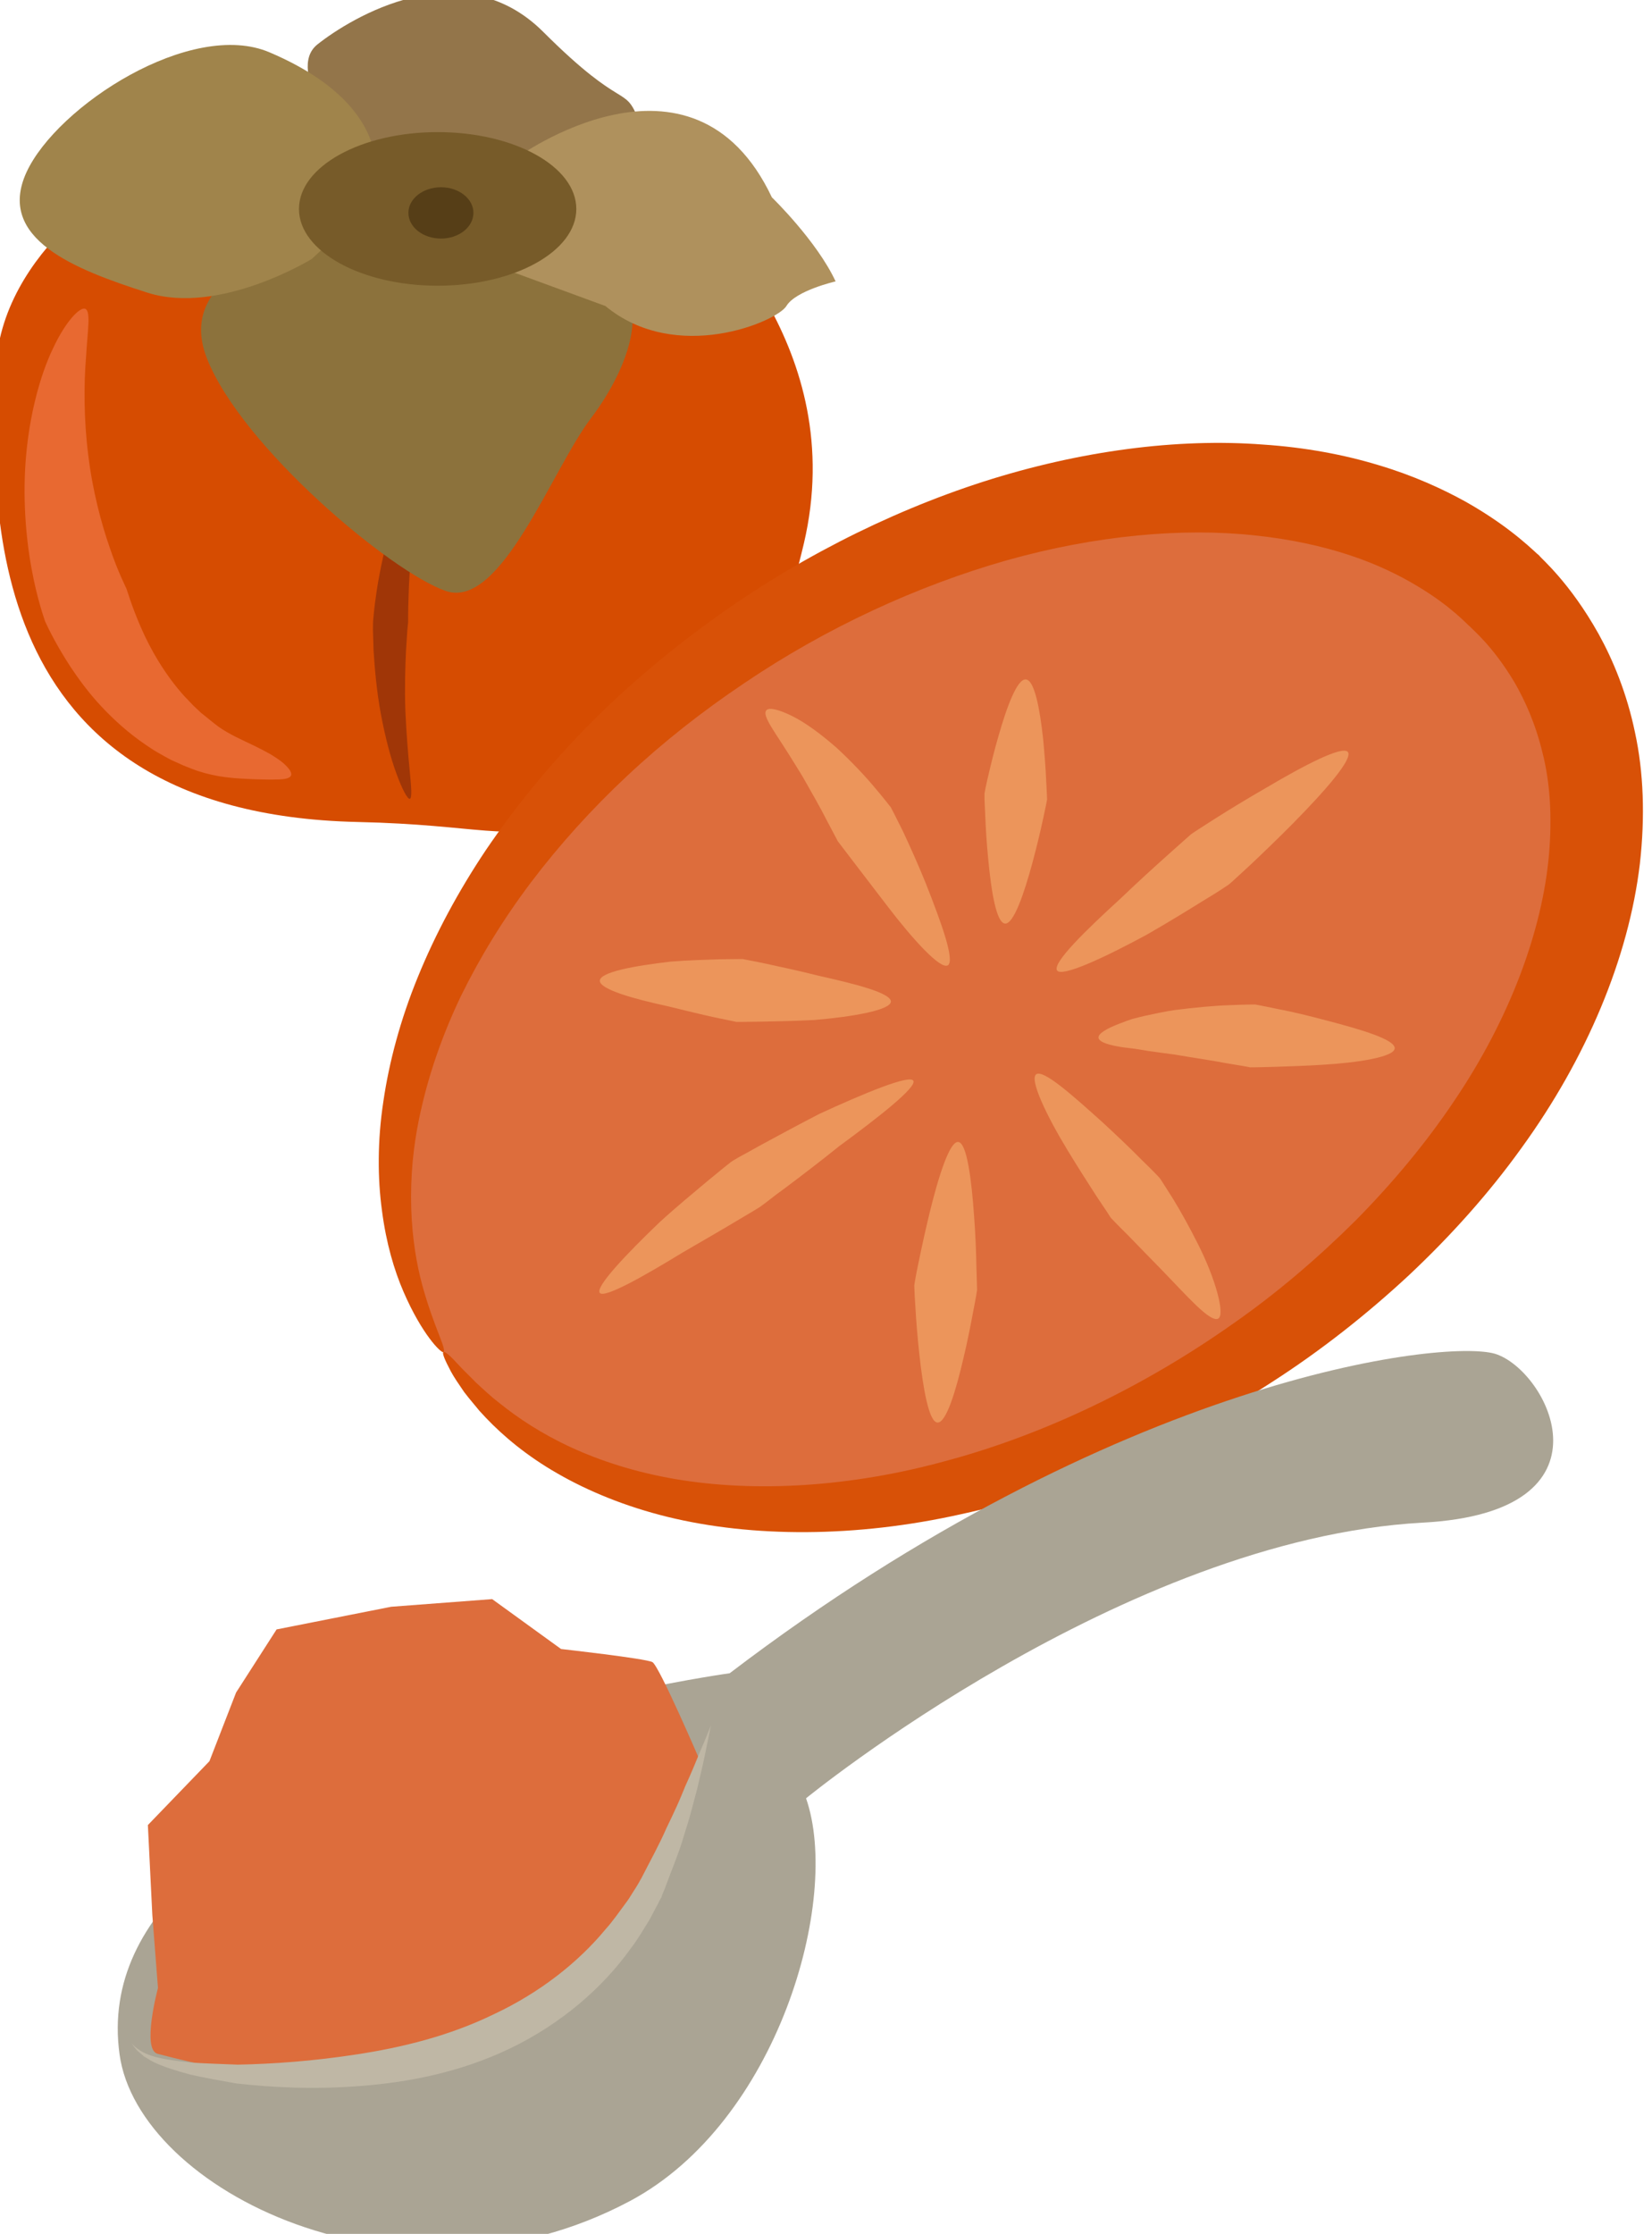 <?xml version="1.0" encoding="UTF-8" standalone="no"?>
<!-- Created with Inkscape (http://www.inkscape.org/) -->

<svg
   xmlns:dc="http://purl.org/dc/elements/1.1/"
   xmlns:cc="http://creativecommons.org/ns#"
   xmlns:rdf="http://www.w3.org/1999/02/22-rdf-syntax-ns#"
   xmlns:svg="http://www.w3.org/2000/svg"
   xmlns="http://www.w3.org/2000/svg"
   xmlns:sodipodi="http://sodipodi.sourceforge.net/DTD/sodipodi-0.dtd"
   xmlns:inkscape="http://www.inkscape.org/namespaces/inkscape"
   width="843.062mm"
   height="1139.413mm"
   viewBox="0 0 843.062 1139.413"
   version="1.1"
   id="svg8"
   inkscape:version="0.92.4 (5da689c313, 2019-01-14)"
   sodipodi:docname="5141.svg">
  <defs
     id="defs2">
    <style
       type="text/css"
       id="style2"><![CDATA[
    .fil5 {fill:#45AF51;fill-rule:nonzero}
    .fil4 {fill:#662E12;fill-rule:nonzero}
    .fil2 {fill:#93360C;fill-rule:nonzero}
    .fil9 {fill:#AAA494;fill-rule:nonzero}
    .fil3 {fill:#BF5D36;fill-rule:nonzero}
    .fil11 {fill:#BFB7A5;fill-rule:nonzero}
    .fil1 {fill:#CC5E21;fill-rule:nonzero}
    .fil8 {fill:#D8D8D8;fill-rule:nonzero}
    .fil10 {fill:#E5E1DA;fill-rule:nonzero}
    .fil7 {fill:#E6E6E6;fill-rule:nonzero}
    .fil0 {fill:#EAB234;fill-rule:nonzero}
    .fil6 {fill:#F4F2F2;fill-rule:nonzero}
    .fil12 {fill:white;fill-rule:nonzero}
   ]]></style>
    <style
       type="text/css"
       id="style2-6"><![CDATA[
    .fil3 {fill:#628C2C;fill-rule:nonzero}
    .fil0 {fill:#7CD6E0;fill-rule:nonzero}
    .fil2 {fill:#BC0F41;fill-rule:nonzero}
    .fil1 {fill:#E04661;fill-rule:nonzero}
   ]]></style>
    <style
       type="text/css"
       id="style2-7"><![CDATA[
    .str0 {stroke:white;stroke-width:70.56}
    .fil1 {fill:#5D6608;fill-rule:nonzero}
    .fil4 {fill:#7A1111;fill-rule:nonzero}
    .fil2 {fill:#A51C1C;fill-rule:nonzero}
    .fil5 {fill:#AF5941;fill-rule:nonzero}
    .fil6 {fill:#BA1313;fill-rule:nonzero}
    .fil3 {fill:#BC664B;fill-rule:nonzero}
    .fil7 {fill:#BF3D3D;fill-rule:nonzero}
    .fil0 {fill:white;fill-rule:nonzero}
   ]]></style>
    <style
       type="text/css"
       id="style2-2"><![CDATA[
    .str0 {stroke:white;stroke-width:70.56}
    .fil1 {fill:#5D6608;fill-rule:nonzero}
    .fil2 {fill:#750404;fill-rule:nonzero}
    .fil3 {fill:#8C2626;fill-rule:nonzero}
    .fil0 {fill:white;fill-rule:nonzero}
   ]]></style>
    <style
       type="text/css"
       id="style2-0"><![CDATA[
    .fil3 {fill:#628C2C;fill-rule:nonzero}
    .fil0 {fill:#7CD6E0;fill-rule:nonzero}
    .fil2 {fill:#BC0F41;fill-rule:nonzero}
    .fil1 {fill:#E04661;fill-rule:nonzero}
   ]]></style>
    <style
       type="text/css"
       id="style2-8"><![CDATA[
    .fil1 {fill:#281710;fill-rule:nonzero}
    .fil5 {fill:#2B1803;fill-rule:nonzero}
    .fil0 {fill:#8E2014;fill-rule:nonzero}
    .fil2 {fill:#AA2F26;fill-rule:nonzero}
    .fil4 {fill:#AF610B;fill-rule:nonzero}
    .fil3 {fill:#E38106;fill-rule:nonzero}
   ]]></style>
    <style
       type="text/css"
       id="style2-23"><![CDATA[
    .fil5 {fill:#45AF51;fill-rule:nonzero}
    .fil4 {fill:#662E12;fill-rule:nonzero}
    .fil2 {fill:#93360C;fill-rule:nonzero}
    .fil3 {fill:#BF5D36;fill-rule:nonzero}
    .fil1 {fill:#D3290D;fill-rule:nonzero}
    .fil6 {fill:#EAB234;fill-rule:nonzero}
    .fil0 {fill:#F4CE82;fill-rule:nonzero}
   ]]></style>
    <style
       type="text/css"
       id="style2-1"><![CDATA[
    .fil0 {fill:#662E12;fill-rule:nonzero}
    .fil3 {fill:#723516;fill-rule:nonzero}
    .fil4 {fill:#A85F3F;fill-rule:nonzero}
    .fil1 {fill:#E2824D;fill-rule:nonzero}
    .fil2 {fill:#E59770;fill-rule:nonzero}
   ]]></style>
    <style
       type="text/css"
       id="style2-4"><![CDATA[
    .fil3 {fill:#FBD268}
    .fil1 {fill:#EEB92E}
    .fil2 {fill:#663333}
    .fil0 {fill:#B3B3B3}
   ]]></style>
    <style
       type="text/css"
       id="style2-20"><![CDATA[
    .fil4 {fill:#5B7706;fill-rule:nonzero}
    .fil0 {fill:#AB4F0C;fill-rule:nonzero}
    .fil5 {fill:#BEB62D;fill-rule:nonzero}
    .fil3 {fill:#FFBC15;fill-rule:nonzero}
    .fil1 {fill:#FFEA83;fill-rule:nonzero}
    .fil2 {fill:#FFF5CC;fill-rule:nonzero}
   ]]></style>
    <style
       type="text/css"
       id="style2-72"><![CDATA[
    .fil2 {fill:#77441B;fill-rule:nonzero}
    .fil0 {fill:#EACA42;fill-rule:nonzero}
    .fil1 {fill:#F4E4A2;fill-rule:nonzero}
   ]]></style>
    <style
       type="text/css"
       id="style2-10"><![CDATA[
    .fil1 {fill:#C96827;fill-rule:nonzero}
    .fil0 {fill:#E88643;fill-rule:nonzero}
    .fil2 {fill:#EFAA7B;fill-rule:nonzero}
   ]]></style>
    <style
       type="text/css"
       id="style2-100"><![CDATA[
    .fil7 {fill:#563E17;fill-rule:nonzero}
    .fil6 {fill:#775B29;fill-rule:nonzero}
    .fil3 {fill:#8C723C;fill-rule:nonzero}
    .fil0 {fill:#93754A;fill-rule:nonzero}
    .fil2 {fill:#A03607;fill-rule:nonzero}
    .fil5 {fill:#A0844B;fill-rule:nonzero}
    .fil4 {fill:#AF915D;fill-rule:nonzero}
    .fil1 {fill:#D64C01;fill-rule:nonzero}
    .fil8 {fill:#E86931;fill-rule:nonzero}
   ]]></style>
  </defs>
  <sodipodi:namedview
     id="base"
     pagecolor="#ffffff"
     bordercolor="#666666"
     borderopacity="1.0"
     inkscape:pageopacity="0.0"
     inkscape:pageshadow="2"
     inkscape:zoom="0.12374369"
     inkscape:cx="-1284.0341"
     inkscape:cy="1950.2217"
     inkscape:document-units="mm"
     inkscape:current-layer="Vrstva_x0020_1-91"
     showgrid="false"
     inkscape:window-width="1920"
     inkscape:window-height="1051"
     inkscape:window-x="-9"
     inkscape:window-y="-9"
     inkscape:window-maximized="1" />
  <g
     inkscape:label="Vrstva 1"
     inkscape:groupmode="layer"
     id="layer1"
     transform="translate(317.894,1152.835)">
    <g
       transform="matrix(0.155,0,0,0.155,-1507.935,-2695.391)"
       id="Vrstva_x0020_1-91">
      <g
         transform="matrix(0.526,0,0,0.526,3475.677,3250.476)"
         id="Vrstva_x0020_1-5">
        <path
           d="m 10159,13659 c 0,0 -392,-476 -183,-641 208,-165 901,-589 1413,-78 511,510 507,322 598,554 l -391,255 h -752 z"
           style="fill:#93754a;fill-rule:nonzero"
           id="path7-0"
           class="fil0"
           inkscape:connector-curvature="0" />
        <path
           d="m 8849,13820 c 0,0 -870,462 -888,1256 -19,794 -127,2753 2266,2807 771,17 911,125 1360,6 461,-122 1089,-289 1433,-1747 290,-1233 -644,-2031 -744,-2212 z"
           style="fill:#d64c01;fill-rule:nonzero"
           id="path9-2"
           class="fil1"
           inkscape:connector-curvature="0" />
        <path
           d="m 10608,15616 c 15,5 11,69 0,164 -11,95 -28,221 -39,346 -12,126 -21,251 -23,347 -4,95 -2,159 -3,163 0,2 -2,21 -5,51 -2,31 -5,74 -8,125 -5,103 -9,239 -4,375 6,136 17,272 27,374 10,102 16,172 1,177 -14,4 -48,-59 -84,-158 -37,-99 -72,-236 -98,-376 -26,-140 -38,-283 -45,-392 -2,-54 -3,-100 -4,-132 0,-33 1,-52 1,-54 1,-4 5,-73 20,-172 14,-99 40,-228 72,-355 32,-127 73,-250 109,-340 37,-90 69,-147 83,-143 z"
           style="fill:#a03607;fill-rule:nonzero"
           id="path11-7"
           class="fil2"
           inkscape:connector-curvature="0" />
        <path
           d="m 9883,14278 c 0,0 -816,152 -599,705 218,553 1152,1337 1496,1455 345,117 662,-758 907,-1080 245,-322 571,-1010 -354,-1080 z"
           style="fill:#8c723c;fill-rule:nonzero"
           id="path13-5"
           class="fil3"
           inkscape:connector-curvature="0" />
        <path
           d="m 11218,13730 c 0,0 1104,-807 1602,245 0,0 281,272 399,526 0,0 -250,57 -308,154 -59,97 -689,367 -1133,0 l -644,-236 z"
           style="fill:#af915d;fill-rule:nonzero"
           id="path15-2"
           class="fil4"
           inkscape:connector-curvature="0" />
        <path
           d="m 9941,14360 c 0,0 -578,356 -1031,211 -453,-145 -946,-336 -756,-752 191,-416 1032,-960 1522,-751 489,208 617,464 654,618 l -4,72 v 244 z"
           style="fill:#a0844b;fill-rule:nonzero"
           id="path17-7"
           class="fil5"
           inkscape:connector-curvature="0" />
        <path
           d="m 11596,14048 c 0,265 -388,480 -868,480 -479,0 -868,-215 -868,-480 0,-266 389,-481 868,-481 480,0 868,215 868,481 z"
           style="fill:#775b29;fill-rule:nonzero"
           id="path19-8"
           class="fil6"
           inkscape:connector-curvature="0" />
        <path
           d="m 10952,14072 c 0,89 -91,161 -203,161 -113,0 -204,-72 -204,-161 0,-88 91,-160 204,-160 112,0 203,72 203,160 z"
           style="fill:#563e17;fill-rule:nonzero"
           id="path21-0"
           class="fil7"
           inkscape:connector-curvature="0" />
        <path
           d="m 9810,17593 c -8,17 -40,24 -88,24 -24,1 -53,1 -85,0 -33,0 -68,-2 -110,-4 -82,-4 -185,-11 -303,-50 -28,-10 -58,-21 -86,-33 -26,-12 -53,-24 -80,-36 -27,-14 -54,-30 -81,-45 -27,-15 -52,-33 -78,-50 -103,-70 -197,-154 -276,-239 -81,-86 -144,-174 -196,-252 -102,-157 -153,-274 -156,-280 -2,-7 -50,-137 -85,-331 -36,-194 -57,-453 -34,-706 22,-253 86,-500 168,-670 80,-172 171,-264 203,-248 35,17 14,134 4,304 -14,168 -14,391 14,610 26,219 82,431 136,584 52,154 103,249 104,255 3,6 30,102 88,236 57,133 151,300 279,440 17,16 32,34 49,51 17,16 34,32 51,48 19,15 38,30 56,45 17,14 34,27 51,40 67,48 150,84 225,120 37,18 73,37 103,54 31,19 57,36 77,53 40,35 58,63 50,80 z"
           style="fill:#e86931;fill-rule:nonzero"
           id="path23-1"
           class="fil8"
           inkscape:connector-curvature="0" />
      </g>
      <g
         transform="matrix(-0.763,0,0,0.763,19172.482,1773.6)"
         id="Vrstva_x0020_1-3">
        <path
           d="m 13152,16550 c -562,877 -2084,906 -3401,63 -1317,-842 -1929,-2236 -1368,-3114 561,-877 2084,-906 3401,-63 1317,842 1929,2236 1368,3114 z"
           style="fill:#dd6d3c;fill-opacity:1;fill-rule:nonzero"
           id="path7-6"
           class="fil0"
           inkscape:connector-curvature="0" />
        <path
           d="m 13152,16550 c -16,-10 41,-106 91,-288 49,-180 77,-451 4,-763 -35,-155 -92,-320 -171,-485 -81,-165 -182,-331 -303,-491 -121,-160 -261,-315 -415,-459 -155,-145 -324,-278 -503,-398 -356,-241 -751,-422 -1135,-531 -385,-108 -760,-141 -1070,-107 -155,16 -294,47 -411,86 -118,39 -214,87 -289,132 -151,90 -219,170 -229,176 -6,9 -95,79 -190,238 -46,79 -92,181 -122,306 -32,125 -42,273 -28,436 28,327 168,709 410,1066 120,179 264,352 424,514 162,161 339,313 530,446 381,269 808,475 1229,589 421,117 835,139 1176,81 171,-29 323,-78 451,-137 128,-59 230,-127 309,-191 10,-8 20,-16 30,-24 9,-8 17,-15 26,-23 17,-15 33,-30 47,-43 28,-29 53,-52 72,-73 37,-41 60,-61 67,-57 6,4 -5,32 -32,83 -14,26 -34,55 -58,90 -12,16 -27,34 -42,52 -8,10 -16,19 -24,29 -9,10 -18,19 -27,29 -75,79 -177,165 -310,241 -132,76 -292,142 -475,187 -364,89 -812,90 -1267,-12 -457,-99 -922,-298 -1341,-570 -210,-135 -408,-291 -590,-460 -181,-170 -346,-354 -486,-549 -281,-387 -463,-821 -511,-1226 -23,-203 -16,-396 21,-566 35,-169 95,-313 157,-425 126,-225 249,-326 257,-339 13,-8 112,-116 316,-231 101,-56 228,-114 376,-158 148,-45 317,-77 500,-89 367,-28 787,26 1206,160 419,135 837,349 1207,623 186,137 361,288 519,450 158,163 299,337 420,515 120,179 219,364 294,548 75,183 124,366 149,537 26,171 25,332 6,471 -18,140 -53,258 -93,350 -80,185 -163,266 -172,260 z"
           style="fill:#d85107;fill-opacity:1;fill-rule:nonzero"
           id="path9-6"
           class="fil1"
           inkscape:connector-curvature="0" />
        <path
           d="m 9249,13962 c 23,-29 190,58 352,154 82,47 162,96 222,134 60,38 101,65 103,67 2,2 41,36 99,88 57,51 132,119 205,189 149,136 295,278 274,310 -20,31 -206,-56 -387,-154 -89,-51 -177,-105 -243,-146 -67,-40 -111,-70 -113,-72 -2,-1 -38,-34 -91,-83 -52,-49 -121,-115 -187,-182 -132,-134 -257,-275 -234,-305 z"
           style="fill:#ec955b;fill-opacity:1;fill-rule:nonzero"
           id="path11-1"
           class="fil2"
           inkscape:connector-curvature="0" />
        <path
           d="m 12477,16295 c -20,24 -190,-72 -355,-173 -84,-49 -168,-97 -231,-135 -63,-37 -106,-63 -108,-65 -2,-1 -13,-10 -32,-24 -19,-15 -45,-35 -77,-58 -64,-48 -148,-112 -230,-178 -169,-124 -335,-254 -320,-282 15,-28 211,53 406,143 95,49 189,100 261,139 35,20 65,36 87,48 21,12 33,20 34,21 3,2 43,34 101,82 57,48 134,111 207,178 143,137 278,279 257,304 z"
           style="fill:#ec955b;fill-opacity:1;fill-rule:nonzero"
           id="path13-2"
           class="fil2"
           inkscape:connector-curvature="0" />
        <path
           d="m 11759,13783 c 12,16 -10,53 -42,103 -33,50 -75,116 -115,182 -39,68 -77,135 -104,188 -28,53 -47,89 -48,91 -3,4 -109,143 -215,281 -107,140 -228,274 -260,254 -31,-21 29,-185 94,-350 33,-82 70,-164 99,-226 30,-61 52,-103 53,-105 2,-2 28,-37 70,-86 41,-49 100,-112 163,-170 65,-57 134,-109 193,-138 58,-29 102,-39 112,-24 z"
           style="fill:#ec955b;fill-opacity:1;fill-rule:nonzero"
           id="path15-9"
           class="fil2"
           inkscape:connector-curvature="0" />
        <path
           d="m 9809,16406 c -32,-16 12,-174 86,-320 36,-72 76,-144 108,-196 33,-52 55,-87 57,-89 1,-2 32,-35 79,-80 46,-47 108,-106 171,-164 127,-114 253,-227 284,-205 30,22 -45,179 -135,327 -45,74 -91,146 -126,200 -36,53 -60,90 -61,92 -2,2 -29,31 -71,72 -41,42 -95,98 -149,153 -107,110 -208,227 -243,210 z"
           style="fill:#ec955b;fill-opacity:1;fill-rule:nonzero"
           id="path17-4"
           class="fil2"
           inkscape:connector-curvature="0" />
        <path
           d="m 10639,13649 c 37,-3 82,119 117,242 18,61 33,123 44,170 11,46 17,78 17,80 0,1 0,11 0,26 -1,16 -2,38 -3,65 -2,53 -6,122 -13,192 -13,138 -35,276 -73,278 -37,2 -82,-130 -118,-263 -18,-67 -34,-134 -45,-185 -11,-50 -18,-85 -18,-87 0,-2 1,-35 4,-84 2,-49 7,-113 13,-177 14,-128 37,-255 75,-257 z"
           style="fill:#ec955b;fill-opacity:1;fill-rule:nonzero"
           id="path19-1"
           class="fil2"
           inkscape:connector-curvature="0" />
        <path
           d="m 12477,14949 c -1,37 -147,78 -291,109 -73,18 -147,36 -202,48 -56,12 -94,19 -96,20 -1,0 -12,0 -31,0 -19,0 -45,-1 -76,-1 -63,-1 -146,-3 -228,-7 -168,-14 -332,-43 -332,-80 1,-38 160,-77 316,-112 79,-20 159,-37 219,-50 60,-13 102,-20 104,-21 3,0 42,0 100,1 59,2 135,4 211,10 156,18 306,45 306,83 z"
           style="fill:#ec955b;fill-opacity:1;fill-rule:nonzero"
           id="path21"
           class="fil2"
           inkscape:connector-curvature="0" />
        <path
           d="m 11020,16854 c -38,2 -80,-139 -113,-281 -17,-71 -31,-143 -41,-197 -11,-55 -17,-92 -17,-94 0,-2 1,-43 3,-102 1,-59 4,-138 10,-217 11,-157 31,-315 68,-319 37,-5 85,147 123,302 19,78 36,156 48,215 13,60 19,100 19,102 0,3 -1,40 -5,96 -3,56 -9,129 -17,202 -16,146 -41,291 -78,293 z"
           style="fill:#ec955b;fill-opacity:1;fill-rule:nonzero"
           id="path23"
           class="fil2"
           inkscape:connector-curvature="0" />
        <path
           d="m 9047,15240 c -2,-38 145,-81 294,-120 75,-20 149,-38 208,-49 58,-12 98,-20 100,-20 2,0 46,0 111,3 65,2 151,10 236,21 43,6 86,16 125,24 20,5 39,9 57,14 18,6 35,12 50,18 62,23 100,46 97,64 -3,19 -47,32 -108,41 -15,2 -32,4 -49,6 -17,3 -36,6 -55,9 -37,5 -77,11 -117,16 -80,14 -160,25 -221,37 -61,10 -102,17 -104,18 -3,0 -42,0 -100,-2 -57,-2 -135,-4 -212,-9 -155,-9 -311,-34 -312,-71 z"
           style="fill:#ec955b;fill-opacity:1;fill-rule:nonzero"
           id="path25"
           class="fil2"
           inkscape:connector-curvature="0" />
      </g>
    </g>
    <g
       transform="matrix(0.265,0,0,0.265,-2988.583,-3766.692)"
       id="Vrstva_x0020_1">
      <g
         id="_547400224"
         transform="matrix(1.069,0.217,-0.217,1.069,4903.694,-5230.966)">
        <path
           d="m 8329.652,16128.191 c 79.378,227.916 581.579,365.452 934.456,74.662 227.916,-187.834 260.139,-595.725 163.471,-758.41 0,0 457.404,-559.574 969.822,-693.18 340.303,-88.023 163.471,-308.08 66.017,-317.511 -93.524,-7.859 -642.88,172.116 -1211.884,821.285 0,0 -1093.997,382.741 -921.881,873.154 z"
           style="fill:#aaa494;fill-rule:nonzero;stroke-width:0.786"
           id="path45"
           class="fil9"
           inkscape:connector-curvature="0" />
        <path
           d="m 8395.669,16114.045 c 304.15,18.076 771.771,-30.651 833.073,-700.253 0,0 -101.383,-146.181 -114.744,-150.896 -13.361,-3.93 -162.685,9.431 -162.685,9.431 l -136.75,-62.088 -172.116,48.727 -190.192,79.378 -47.941,123.389 -22.006,128.104 -84.093,132.035 39.296,154.04 35.366,124.175 c 0,0 -7.073,113.172 22.792,113.958 z"
           style="fill:#dd6d3c;fill-opacity:1;fill-rule:nonzero;stroke-width:0.786"
           id="path47"
           class="fil10"
           inkscape:connector-curvature="0" />
        <path
           d="m 9237.387,15351.704 c 0,0 0,18.862 0,53.443 0,17.29 -0.786,37.724 -1.572,62.873 -0.786,11.789 -1.572,25.15 -2.358,39.296 -0.786,13.361 -2.358,28.293 -3.93,43.226 -2.358,31.436 -9.431,65.231 -14.932,101.383 -0.786,4.715 -2.358,9.431 -2.358,14.147 -1.572,3.929 -3.144,9.431 -3.93,13.36 -3.144,9.431 -5.502,18.862 -8.645,29.079 -7.073,18.862 -13.361,38.51 -22.792,57.372 -34.58,77.806 -94.31,154.826 -172.902,214.556 -78.592,59.729 -165.829,95.096 -245.992,117.887 -79.378,22.792 -153.254,33.795 -216.127,39.296 -30.651,0.786 -58.944,1.572 -84.093,0.786 -24.363,-1.572 -46.369,-3.929 -62.873,-7.859 -8.645,-1.572 -15.718,-5.501 -22.006,-7.073 -6.287,-3.93 -11.789,-6.288 -14.932,-8.645 -7.073,-5.502 -11.003,-9.431 -11.003,-9.431 0,-0.786 14.932,14.146 49.513,14.932 16.504,0.786 36.938,-0.786 61.302,-3.144 23.578,-3.143 51.085,-7.859 80.164,-12.574 59.73,-13.361 128.105,-32.223 202.767,-59.73 74.662,-27.507 152.468,-63.659 223.201,-117.888 70.733,-52.656 126.533,-117.887 162.685,-185.476 10.217,-17.291 17.29,-34.581 25.149,-51.085 3.93,-7.859 7.073,-16.504 10.217,-25.149 1.572,-3.93 3.144,-7.86 4.715,-12.575 1.572,-3.93 2.358,-7.859 3.93,-11.789 9.431,-33.794 19.648,-66.017 25.935,-95.882 3.93,-14.932 7.073,-28.293 10.217,-41.653 3.144,-13.361 5.502,-26.722 7.859,-38.51 5.501,-23.578 9.431,-44.012 12.575,-60.516 7.073,-33.795 10.217,-52.657 10.217,-52.657 z"
           style="fill:#bfb7a5;fill-rule:nonzero;stroke-width:0.786"
           id="path49"
           class="fil11"
           inkscape:connector-curvature="0" />
      </g>
    </g>
  </g>
</svg>
